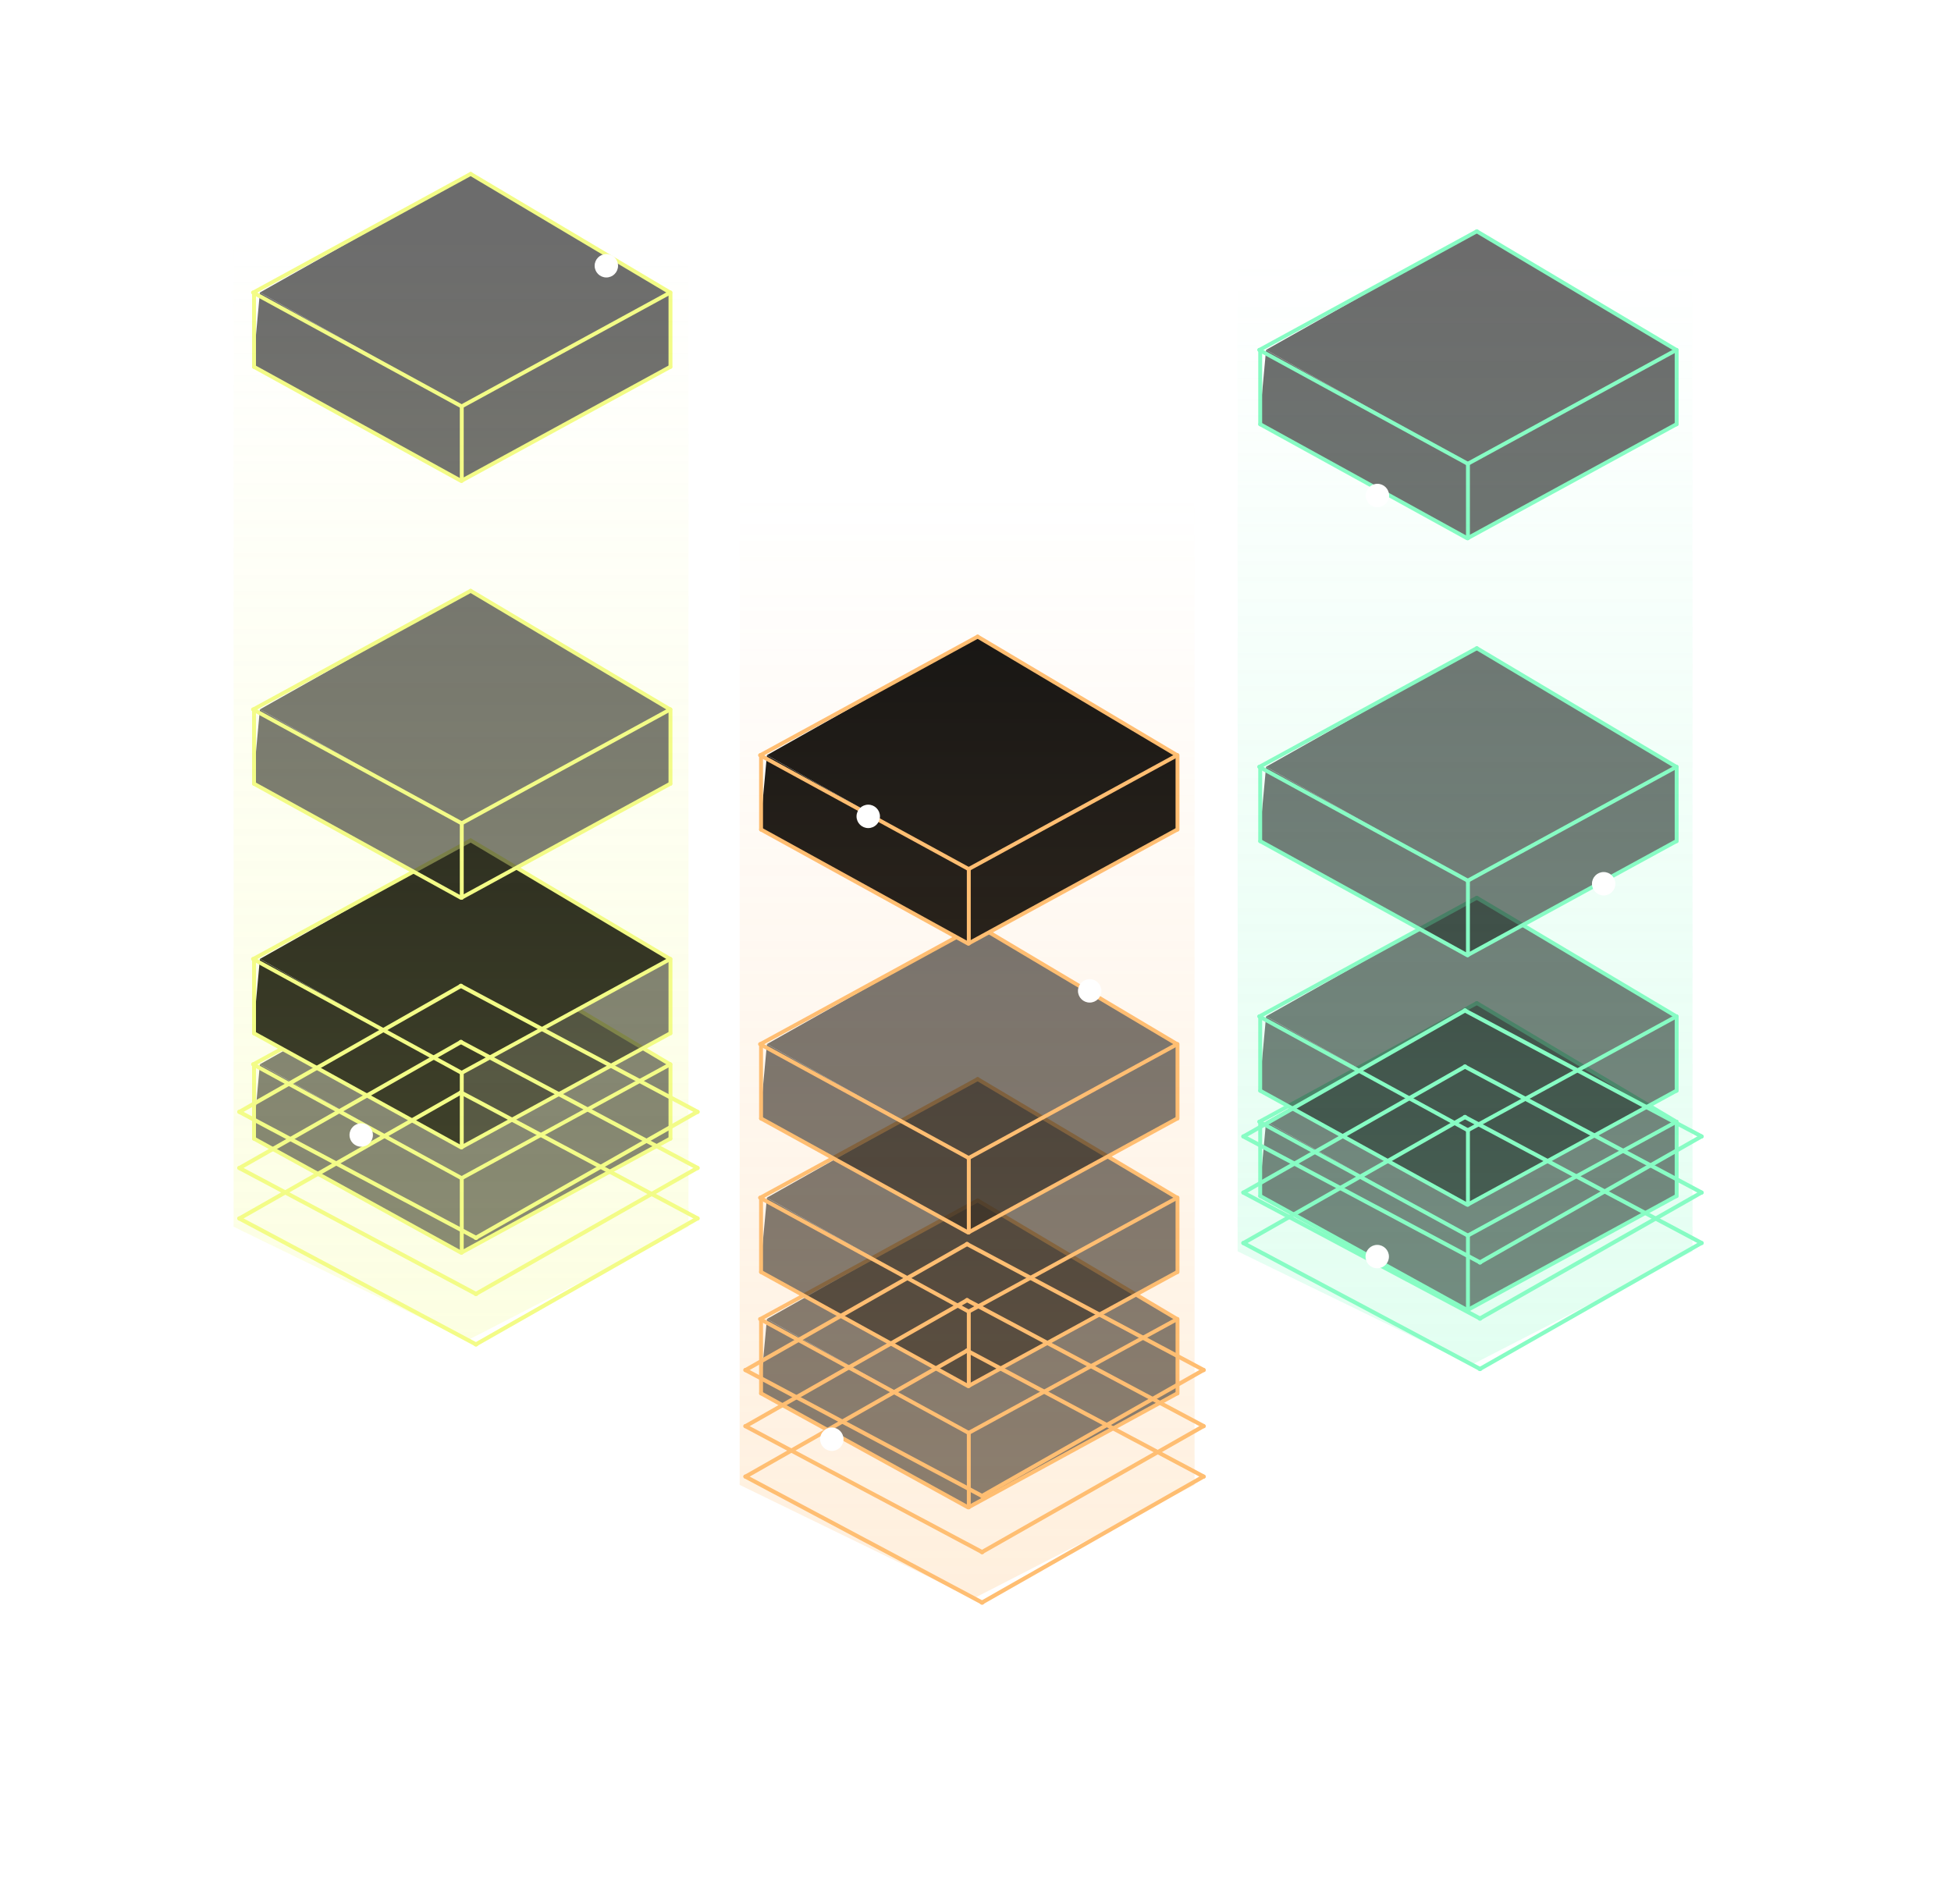 <svg width="250" height="244" viewBox="0 0 250 244" fill="none" xmlns="http://www.w3.org/2000/svg">
<g clip-path="url(#clip0)">
<path fill-rule="evenodd" clip-rule="evenodd" d="M146.682 120.343C133.806 113.036 114.398 112.917 103.376 120.082L35.615 164.128C24.593 171.293 26.103 183.046 38.978 190.353L108.981 230.082C121.857 237.389 141.265 237.508 152.287 230.343L220.048 186.297C231.071 179.132 229.56 167.379 216.685 160.072L146.682 120.343Z" stroke="white" stroke-width="0.5" stroke-miterlimit="1" stroke-linecap="round"/>
<path fill-rule="evenodd" clip-rule="evenodd" d="M144.106 95.644C129.499 87.353 107.48 87.218 94.973 95.348L22.659 142.354C10.152 150.484 11.866 163.817 26.474 172.108L105.894 217.181C120.501 225.471 142.52 225.606 155.027 217.477L227.341 170.47C239.848 162.341 238.134 149.007 223.526 140.717L144.106 95.644Z" stroke="white" stroke-width="0.5" stroke-miterlimit="1" stroke-linecap="round"/>
<path fill-rule="evenodd" clip-rule="evenodd" d="M98.277 169.028L125.242 153.834L150.796 169.028L124.159 183.628L98.277 169.028Z" fill="#121212" fill-opacity="0.62"/>
<path fill-rule="evenodd" clip-rule="evenodd" d="M98.272 169.036L97.394 178.55L124.033 193.17L124.154 183.636L98.272 169.036Z" fill="#121212" fill-opacity="0.62"/>
<path fill-rule="evenodd" clip-rule="evenodd" d="M150.897 169.036V178.55L124.14 193.17L124.261 183.636L150.897 169.036Z" fill="#121212" fill-opacity="0.62"/>
<path d="M124.14 183.638V193.173" stroke="#FFBE72" stroke-width="0.5" stroke-miterlimit="1" stroke-linecap="round"/>
<path d="M97.52 169.036V178.57" stroke="#FFBE72" stroke-width="0.5" stroke-miterlimit="1" stroke-linecap="round"/>
<path d="M150.885 169.036V178.57" stroke="#FFBE72" stroke-width="0.5" stroke-miterlimit="1" stroke-linecap="round"/>
<path d="M125.274 153.834L150.827 169.03" stroke="#FFBE72" stroke-width="0.5" stroke-miterlimit="1.5" stroke-linecap="round" stroke-linejoin="round"/>
<path d="M97.394 169.036L124.15 183.642" stroke="#FFBE72" stroke-width="0.5" stroke-miterlimit="1.5" stroke-linecap="round" stroke-linejoin="round"/>
<path d="M97.52 178.561L124.036 193.166" stroke="#FFBE72" stroke-width="0.5" stroke-miterlimit="1.5" stroke-linecap="round" stroke-linejoin="round"/>
<path d="M150.858 169.036L124.1 183.64" stroke="#FFBE72" stroke-width="0.5" stroke-miterlimit="1.5" stroke-linecap="round" stroke-linejoin="round"/>
<path d="M150.858 178.561L124.1 193.165" stroke="#FFBE72" stroke-width="0.5" stroke-miterlimit="1.5" stroke-linecap="round" stroke-linejoin="round"/>
<path d="M125.283 153.834L97.443 169.03" stroke="#FFBE72" stroke-width="0.5" stroke-miterlimit="1.5" stroke-linecap="round" stroke-linejoin="round"/>
<path fill-rule="evenodd" clip-rule="evenodd" d="M98.277 153.479L125.242 138.286L150.796 153.479L124.159 168.079L98.277 153.479Z" fill="#121212" fill-opacity="0.62"/>
<path fill-rule="evenodd" clip-rule="evenodd" d="M98.272 153.487L97.394 163.002L124.033 177.622L124.154 168.087L98.272 153.487Z" fill="#121212" fill-opacity="0.62"/>
<path fill-rule="evenodd" clip-rule="evenodd" d="M150.897 153.487V163.002L124.14 177.622L124.261 168.087L150.897 153.487Z" fill="#121212" fill-opacity="0.62"/>
<path d="M124.14 168.09V177.625" stroke="#FFBE72" stroke-width="0.5" stroke-miterlimit="1" stroke-linecap="round"/>
<path d="M97.52 153.487V163.022" stroke="#FFBE72" stroke-width="0.5" stroke-miterlimit="1" stroke-linecap="round"/>
<path d="M150.885 153.487V163.022" stroke="#FFBE72" stroke-width="0.5" stroke-miterlimit="1" stroke-linecap="round"/>
<path d="M125.274 138.286L150.827 153.482" stroke="#FFBE72" stroke-width="0.5" stroke-miterlimit="1.5" stroke-linecap="round" stroke-linejoin="round"/>
<path d="M97.394 153.487L124.15 168.093" stroke="#FFBE72" stroke-width="0.5" stroke-miterlimit="1.5" stroke-linecap="round" stroke-linejoin="round"/>
<path d="M97.52 163.012L124.036 177.618" stroke="#FFBE72" stroke-width="0.5" stroke-miterlimit="1.5" stroke-linecap="round" stroke-linejoin="round"/>
<path d="M150.858 153.487L124.1 168.092" stroke="#FFBE72" stroke-width="0.5" stroke-miterlimit="1.5" stroke-linecap="round" stroke-linejoin="round"/>
<path d="M150.858 163.012L124.1 177.617" stroke="#FFBE72" stroke-width="0.5" stroke-miterlimit="1.5" stroke-linecap="round" stroke-linejoin="round"/>
<path d="M125.283 138.286L97.443 153.482" stroke="#FFBE72" stroke-width="0.5" stroke-miterlimit="1.5" stroke-linecap="round" stroke-linejoin="round"/>
<path fill-rule="evenodd" clip-rule="evenodd" d="M98.277 133.799L125.242 118.605L150.796 133.799L124.159 148.399L98.277 133.799Z" fill="#121212" fill-opacity="0.62"/>
<path fill-rule="evenodd" clip-rule="evenodd" d="M98.272 133.807L97.394 143.322L124.033 157.942L124.154 148.407L98.272 133.807Z" fill="#121212" fill-opacity="0.62"/>
<path fill-rule="evenodd" clip-rule="evenodd" d="M150.897 133.807V143.322L124.14 157.942L124.261 148.407L150.897 133.807Z" fill="#121212" fill-opacity="0.62"/>
<path d="M124.14 148.41V157.944" stroke="#FFBE72" stroke-width="0.5" stroke-miterlimit="1" stroke-linecap="round"/>
<path d="M97.52 133.807V143.342" stroke="#FFBE72" stroke-width="0.5" stroke-miterlimit="1" stroke-linecap="round"/>
<path d="M150.885 133.807V143.342" stroke="#FFBE72" stroke-width="0.5" stroke-miterlimit="1" stroke-linecap="round"/>
<path d="M125.274 118.605L150.827 133.802" stroke="#FFBE72" stroke-width="0.5" stroke-miterlimit="1.5" stroke-linecap="round" stroke-linejoin="round"/>
<path d="M97.394 133.807L124.15 148.413" stroke="#FFBE72" stroke-width="0.5" stroke-miterlimit="1.5" stroke-linecap="round" stroke-linejoin="round"/>
<path d="M97.52 143.332L124.036 157.938" stroke="#FFBE72" stroke-width="0.5" stroke-miterlimit="1.5" stroke-linecap="round" stroke-linejoin="round"/>
<path d="M150.858 133.807L124.1 148.412" stroke="#FFBE72" stroke-width="0.5" stroke-miterlimit="1.5" stroke-linecap="round" stroke-linejoin="round"/>
<path d="M150.858 143.332L124.1 157.937" stroke="#FFBE72" stroke-width="0.5" stroke-miterlimit="1.5" stroke-linecap="round" stroke-linejoin="round"/>
<path d="M125.283 118.605L97.443 133.802" stroke="#FFBE72" stroke-width="0.5" stroke-miterlimit="1.5" stroke-linecap="round" stroke-linejoin="round"/>
<path fill-rule="evenodd" clip-rule="evenodd" d="M98.277 96.772L125.242 81.579L150.796 96.772L124.159 111.372L98.277 96.772Z" fill="#121212"/>
<path fill-rule="evenodd" clip-rule="evenodd" d="M98.272 96.78L97.394 106.295L124.033 120.915L124.154 111.38L98.272 96.78Z" fill="#121212"/>
<path fill-rule="evenodd" clip-rule="evenodd" d="M150.897 96.78V106.295L124.14 120.915L124.261 111.38L150.897 96.78Z" fill="#121212"/>
<path d="M124.14 111.383V120.918" stroke="#FFBE72" stroke-width="0.5" stroke-miterlimit="1" stroke-linecap="round"/>
<path d="M97.52 96.78V106.315" stroke="#FFBE72" stroke-width="0.5" stroke-miterlimit="1" stroke-linecap="round"/>
<path d="M150.885 96.78V106.315" stroke="#FFBE72" stroke-width="0.5" stroke-miterlimit="1" stroke-linecap="round"/>
<path d="M125.274 81.579L150.827 96.775" stroke="#FFBE72" stroke-width="0.5" stroke-miterlimit="1.5" stroke-linecap="round" stroke-linejoin="round"/>
<path d="M97.394 96.78L124.15 111.386" stroke="#FFBE72" stroke-width="0.5" stroke-miterlimit="1.5" stroke-linecap="round" stroke-linejoin="round"/>
<path d="M97.52 106.305L124.036 120.911" stroke="#FFBE72" stroke-width="0.5" stroke-miterlimit="1.5" stroke-linecap="round" stroke-linejoin="round"/>
<path d="M150.858 96.78L124.1 111.385" stroke="#FFBE72" stroke-width="0.5" stroke-miterlimit="1.5" stroke-linecap="round" stroke-linejoin="round"/>
<path d="M150.858 106.305L124.1 120.91" stroke="#FFBE72" stroke-width="0.5" stroke-miterlimit="1.5" stroke-linecap="round" stroke-linejoin="round"/>
<path d="M125.283 81.579L97.443 96.775" stroke="#FFBE72" stroke-width="0.5" stroke-miterlimit="1.5" stroke-linecap="round" stroke-linejoin="round"/>
<path fill-rule="evenodd" clip-rule="evenodd" d="M162.238 143.739L189.203 128.545L214.757 143.739L188.12 158.339L162.238 143.739Z" fill="#121212" fill-opacity="0.62"/>
<path fill-rule="evenodd" clip-rule="evenodd" d="M162.233 143.747L161.355 153.262L187.994 167.882L188.115 158.347L162.233 143.747Z" fill="#121212" fill-opacity="0.62"/>
<path fill-rule="evenodd" clip-rule="evenodd" d="M214.858 143.747V153.262L188.101 167.882L188.222 158.347L214.858 143.747Z" fill="#121212" fill-opacity="0.62"/>
<path d="M188.101 158.35V167.884" stroke="#87FCC4" stroke-width="0.5" stroke-miterlimit="1" stroke-linecap="round"/>
<path d="M161.481 143.747V153.282" stroke="#87FCC4" stroke-width="0.5" stroke-miterlimit="1" stroke-linecap="round"/>
<path d="M214.846 143.747V153.282" stroke="#87FCC4" stroke-width="0.5" stroke-miterlimit="1" stroke-linecap="round"/>
<path d="M189.235 128.545L214.788 143.742" stroke="#87FCC4" stroke-width="0.5" stroke-miterlimit="1.5" stroke-linecap="round" stroke-linejoin="round"/>
<path d="M161.355 143.747L188.111 158.353" stroke="#87FCC4" stroke-width="0.5" stroke-miterlimit="1.5" stroke-linecap="round" stroke-linejoin="round"/>
<path d="M161.481 153.272L187.997 167.878" stroke="#87FCC4" stroke-width="0.5" stroke-miterlimit="1.5" stroke-linecap="round" stroke-linejoin="round"/>
<path d="M214.819 143.747L188.061 158.352" stroke="#87FCC4" stroke-width="0.5" stroke-miterlimit="1.5" stroke-linecap="round" stroke-linejoin="round"/>
<path d="M214.819 153.272L188.061 167.877" stroke="#87FCC4" stroke-width="0.5" stroke-miterlimit="1.5" stroke-linecap="round" stroke-linejoin="round"/>
<path d="M189.244 128.545L161.404 143.742" stroke="#87FCC4" stroke-width="0.5" stroke-miterlimit="1.5" stroke-linecap="round" stroke-linejoin="round"/>
<path fill-rule="evenodd" clip-rule="evenodd" d="M162.238 130.241L189.203 115.047L214.757 130.241L188.12 144.841L162.238 130.241Z" fill="#121212" fill-opacity="0.62"/>
<path fill-rule="evenodd" clip-rule="evenodd" d="M162.233 130.249L161.355 139.763L187.994 154.383L188.115 144.848L162.233 130.249Z" fill="#121212" fill-opacity="0.62"/>
<path fill-rule="evenodd" clip-rule="evenodd" d="M214.858 130.249V139.763L188.101 154.383L188.222 144.848L214.858 130.249Z" fill="#121212" fill-opacity="0.62"/>
<path d="M188.101 144.851V154.386" stroke="#87FCC4" stroke-width="0.5" stroke-miterlimit="1" stroke-linecap="round"/>
<path d="M161.481 130.249V139.783" stroke="#87FCC4" stroke-width="0.5" stroke-miterlimit="1" stroke-linecap="round"/>
<path d="M214.846 130.249V139.783" stroke="#87FCC4" stroke-width="0.5" stroke-miterlimit="1" stroke-linecap="round"/>
<path d="M189.235 115.047L214.788 130.243" stroke="#87FCC4" stroke-width="0.5" stroke-miterlimit="1.5" stroke-linecap="round" stroke-linejoin="round"/>
<path d="M161.355 130.249L188.111 144.854" stroke="#87FCC4" stroke-width="0.5" stroke-miterlimit="1.5" stroke-linecap="round" stroke-linejoin="round"/>
<path d="M161.481 139.773L187.997 154.379" stroke="#87FCC4" stroke-width="0.5" stroke-miterlimit="1.5" stroke-linecap="round" stroke-linejoin="round"/>
<path d="M214.819 130.249L188.061 144.853" stroke="#87FCC4" stroke-width="0.5" stroke-miterlimit="1.5" stroke-linecap="round" stroke-linejoin="round"/>
<path d="M214.819 139.773L188.061 154.378" stroke="#87FCC4" stroke-width="0.5" stroke-miterlimit="1.5" stroke-linecap="round" stroke-linejoin="round"/>
<path d="M189.244 115.047L161.404 130.243" stroke="#87FCC4" stroke-width="0.5" stroke-miterlimit="1.5" stroke-linecap="round" stroke-linejoin="round"/>
<path fill-rule="evenodd" clip-rule="evenodd" d="M162.238 98.26L189.203 83.066L214.757 98.26L188.12 112.86L162.238 98.26Z" fill="#121212" fill-opacity="0.62"/>
<path fill-rule="evenodd" clip-rule="evenodd" d="M162.233 98.268L161.355 107.783L187.994 122.403L188.115 112.868L162.233 98.268Z" fill="#121212" fill-opacity="0.62"/>
<path fill-rule="evenodd" clip-rule="evenodd" d="M214.858 98.268V107.783L188.101 122.403L188.222 112.868L214.858 98.268Z" fill="#121212" fill-opacity="0.62"/>
<path d="M188.101 112.871V122.405" stroke="#87FCC4" stroke-width="0.5" stroke-miterlimit="1" stroke-linecap="round"/>
<path d="M161.481 98.268V107.803" stroke="#87FCC4" stroke-width="0.5" stroke-miterlimit="1" stroke-linecap="round"/>
<path d="M214.846 98.268V107.803" stroke="#87FCC4" stroke-width="0.5" stroke-miterlimit="1" stroke-linecap="round"/>
<path d="M189.235 83.066L214.788 98.263" stroke="#87FCC4" stroke-width="0.5" stroke-miterlimit="1.5" stroke-linecap="round" stroke-linejoin="round"/>
<path d="M161.355 98.268L188.111 112.874" stroke="#87FCC4" stroke-width="0.5" stroke-miterlimit="1.5" stroke-linecap="round" stroke-linejoin="round"/>
<path d="M161.481 107.793L187.997 122.399" stroke="#87FCC4" stroke-width="0.5" stroke-miterlimit="1.5" stroke-linecap="round" stroke-linejoin="round"/>
<path d="M214.819 98.268L188.061 112.873" stroke="#87FCC4" stroke-width="0.5" stroke-miterlimit="1.5" stroke-linecap="round" stroke-linejoin="round"/>
<path d="M214.819 107.793L188.061 122.398" stroke="#87FCC4" stroke-width="0.5" stroke-miterlimit="1.5" stroke-linecap="round" stroke-linejoin="round"/>
<path d="M189.244 83.066L161.404 98.263" stroke="#87FCC4" stroke-width="0.5" stroke-miterlimit="1.5" stroke-linecap="round" stroke-linejoin="round"/>
<path fill-rule="evenodd" clip-rule="evenodd" d="M162.238 44.833L189.203 29.64L214.757 44.833L188.12 59.433L162.238 44.833Z" fill="#121212" fill-opacity="0.62"/>
<path fill-rule="evenodd" clip-rule="evenodd" d="M162.233 44.841L161.355 54.356L187.994 68.976L188.115 59.441L162.233 44.841Z" fill="#121212" fill-opacity="0.62"/>
<path fill-rule="evenodd" clip-rule="evenodd" d="M214.858 44.841V54.356L188.101 68.976L188.222 59.441L214.858 44.841Z" fill="#121212" fill-opacity="0.62"/>
<path d="M188.101 59.444V68.979" stroke="#87FCC4" stroke-width="0.5" stroke-miterlimit="1" stroke-linecap="round"/>
<path d="M161.481 44.841V54.376" stroke="#87FCC4" stroke-width="0.5" stroke-miterlimit="1" stroke-linecap="round"/>
<path d="M214.846 44.841V54.376" stroke="#87FCC4" stroke-width="0.5" stroke-miterlimit="1" stroke-linecap="round"/>
<path d="M189.235 29.64L214.788 44.836" stroke="#87FCC4" stroke-width="0.5" stroke-miterlimit="1.5" stroke-linecap="round" stroke-linejoin="round"/>
<path d="M161.355 44.841L188.111 59.447" stroke="#87FCC4" stroke-width="0.5" stroke-miterlimit="1.5" stroke-linecap="round" stroke-linejoin="round"/>
<path d="M161.481 54.366L187.997 68.972" stroke="#87FCC4" stroke-width="0.5" stroke-miterlimit="1.5" stroke-linecap="round" stroke-linejoin="round"/>
<path d="M214.819 44.841L188.061 59.446" stroke="#87FCC4" stroke-width="0.5" stroke-miterlimit="1.5" stroke-linecap="round" stroke-linejoin="round"/>
<path d="M214.819 54.366L188.061 68.971" stroke="#87FCC4" stroke-width="0.5" stroke-miterlimit="1.5" stroke-linecap="round" stroke-linejoin="round"/>
<path d="M189.244 29.64L161.404 44.836" stroke="#87FCC4" stroke-width="0.5" stroke-miterlimit="1.5" stroke-linecap="round" stroke-linejoin="round"/>
<path fill-rule="evenodd" clip-rule="evenodd" d="M33.308 136.385L60.272 121.191L85.826 136.385L59.19 150.985L33.308 136.385Z" fill="#121212" fill-opacity="0.62"/>
<path fill-rule="evenodd" clip-rule="evenodd" d="M33.302 136.393L32.425 145.908L59.063 160.528L59.184 150.993L33.302 136.393Z" fill="#121212" fill-opacity="0.62"/>
<path fill-rule="evenodd" clip-rule="evenodd" d="M85.927 136.393V145.908L59.17 160.528L59.291 150.993L85.927 136.393Z" fill="#121212" fill-opacity="0.62"/>
<path d="M59.17 150.996V160.53" stroke="#F3FC87" stroke-width="0.5" stroke-miterlimit="1" stroke-linecap="round"/>
<path d="M32.551 136.393V145.928" stroke="#F3FC87" stroke-width="0.5" stroke-miterlimit="1" stroke-linecap="round"/>
<path d="M85.915 136.393V145.928" stroke="#F3FC87" stroke-width="0.5" stroke-miterlimit="1" stroke-linecap="round"/>
<path d="M60.305 121.191L85.858 136.388" stroke="#F3FC87" stroke-width="0.5" stroke-miterlimit="1.5" stroke-linecap="round" stroke-linejoin="round"/>
<path d="M32.425 136.393L59.181 150.999" stroke="#F3FC87" stroke-width="0.5" stroke-miterlimit="1.5" stroke-linecap="round" stroke-linejoin="round"/>
<path d="M32.551 145.918L59.066 160.524" stroke="#F3FC87" stroke-width="0.5" stroke-miterlimit="1.5" stroke-linecap="round" stroke-linejoin="round"/>
<path d="M85.888 136.393L59.13 150.998" stroke="#F3FC87" stroke-width="0.5" stroke-miterlimit="1.5" stroke-linecap="round" stroke-linejoin="round"/>
<path d="M85.888 145.918L59.13 160.523" stroke="#F3FC87" stroke-width="0.5" stroke-miterlimit="1.5" stroke-linecap="round" stroke-linejoin="round"/>
<path d="M60.314 121.191L32.474 136.388" stroke="#F3FC87" stroke-width="0.5" stroke-miterlimit="1.5" stroke-linecap="round" stroke-linejoin="round"/>
<path fill-rule="evenodd" clip-rule="evenodd" d="M33.308 122.887L60.272 107.693L85.826 122.887L59.19 137.486L33.308 122.887Z" fill="#121212"/>
<path fill-rule="evenodd" clip-rule="evenodd" d="M33.302 122.895L32.425 132.409L59.063 147.029L59.184 137.494L33.302 122.895Z" fill="#121212"/>
<path fill-rule="evenodd" clip-rule="evenodd" d="M85.927 122.895V132.409L59.17 147.029L59.291 137.494L85.927 122.895Z" fill="#121212" fill-opacity="0.62"/>
<path d="M59.17 137.497V147.032" stroke="#F3FC87" stroke-width="0.5" stroke-miterlimit="1" stroke-linecap="round"/>
<path d="M32.551 122.895V132.429" stroke="#F3FC87" stroke-width="0.5" stroke-miterlimit="1" stroke-linecap="round"/>
<path d="M85.915 122.895V132.429" stroke="#F3FC87" stroke-width="0.5" stroke-miterlimit="1" stroke-linecap="round"/>
<path d="M60.305 107.693L85.858 122.889" stroke="#F3FC87" stroke-width="0.5" stroke-miterlimit="1.5" stroke-linecap="round" stroke-linejoin="round"/>
<path d="M32.425 122.895L59.181 137.5" stroke="#F3FC87" stroke-width="0.5" stroke-miterlimit="1.5" stroke-linecap="round" stroke-linejoin="round"/>
<path d="M32.551 132.419L59.066 147.025" stroke="#F3FC87" stroke-width="0.5" stroke-miterlimit="1.5" stroke-linecap="round" stroke-linejoin="round"/>
<path d="M85.888 122.895L59.13 137.499" stroke="#F3FC87" stroke-width="0.5" stroke-miterlimit="1.5" stroke-linecap="round" stroke-linejoin="round"/>
<path d="M85.888 132.419L59.13 147.024" stroke="#F3FC87" stroke-width="0.5" stroke-miterlimit="1.5" stroke-linecap="round" stroke-linejoin="round"/>
<path d="M60.314 107.693L32.474 122.889" stroke="#F3FC87" stroke-width="0.5" stroke-miterlimit="1.5" stroke-linecap="round" stroke-linejoin="round"/>
<path fill-rule="evenodd" clip-rule="evenodd" d="M33.308 90.906L60.272 75.712L85.826 90.906L59.19 105.506L33.308 90.906Z" fill="#121212" fill-opacity="0.62"/>
<path fill-rule="evenodd" clip-rule="evenodd" d="M33.302 90.914L32.425 100.429L59.063 115.049L59.184 105.514L33.302 90.914Z" fill="#121212" fill-opacity="0.62"/>
<path fill-rule="evenodd" clip-rule="evenodd" d="M85.927 90.914V100.429L59.17 115.049L59.291 105.514L85.927 90.914Z" fill="#121212" fill-opacity="0.62"/>
<path d="M59.17 105.517V115.051" stroke="#F3FC87" stroke-width="0.5" stroke-miterlimit="1" stroke-linecap="round"/>
<path d="M32.551 90.914V100.449" stroke="#F3FC87" stroke-width="0.5" stroke-miterlimit="1" stroke-linecap="round"/>
<path d="M85.915 90.914V100.449" stroke="#F3FC87" stroke-width="0.5" stroke-miterlimit="1" stroke-linecap="round"/>
<path d="M60.305 75.712L85.858 90.909" stroke="#F3FC87" stroke-width="0.5" stroke-miterlimit="1.5" stroke-linecap="round" stroke-linejoin="round"/>
<path d="M32.425 90.914L59.181 105.52" stroke="#F3FC87" stroke-width="0.5" stroke-miterlimit="1.5" stroke-linecap="round" stroke-linejoin="round"/>
<path d="M32.551 100.439L59.066 115.045" stroke="#F3FC87" stroke-width="0.5" stroke-miterlimit="1.5" stroke-linecap="round" stroke-linejoin="round"/>
<path d="M85.888 90.914L59.13 105.519" stroke="#F3FC87" stroke-width="0.5" stroke-miterlimit="1.5" stroke-linecap="round" stroke-linejoin="round"/>
<path d="M85.888 100.439L59.13 115.044" stroke="#F3FC87" stroke-width="0.5" stroke-miterlimit="1.5" stroke-linecap="round" stroke-linejoin="round"/>
<path d="M60.314 75.712L32.474 90.909" stroke="#F3FC87" stroke-width="0.5" stroke-miterlimit="1.5" stroke-linecap="round" stroke-linejoin="round"/>
<path fill-rule="evenodd" clip-rule="evenodd" d="M33.308 37.479L60.272 22.286L85.826 37.479L59.19 52.079L33.308 37.479Z" fill="#121212" fill-opacity="0.62"/>
<path fill-rule="evenodd" clip-rule="evenodd" d="M33.302 37.487L32.425 47.002L59.063 61.622L59.184 52.087L33.302 37.487Z" fill="#121212" fill-opacity="0.62"/>
<path fill-rule="evenodd" clip-rule="evenodd" d="M85.927 37.487V47.002L59.17 61.622L59.291 52.087L85.927 37.487Z" fill="#121212" fill-opacity="0.62"/>
<path d="M59.17 52.09V61.625" stroke="#F3FC87" stroke-width="0.5" stroke-miterlimit="1" stroke-linecap="round"/>
<path d="M32.551 37.487V47.022" stroke="#F3FC87" stroke-width="0.5" stroke-miterlimit="1" stroke-linecap="round"/>
<path d="M85.915 37.487V47.022" stroke="#F3FC87" stroke-width="0.5" stroke-miterlimit="1" stroke-linecap="round"/>
<path d="M60.305 22.286L85.858 37.482" stroke="#F3FC87" stroke-width="0.5" stroke-miterlimit="1.5" stroke-linecap="round" stroke-linejoin="round"/>
<path d="M32.425 37.487L59.181 52.093" stroke="#F3FC87" stroke-width="0.5" stroke-miterlimit="1.5" stroke-linecap="round" stroke-linejoin="round"/>
<path d="M32.551 47.012L59.066 61.618" stroke="#F3FC87" stroke-width="0.5" stroke-miterlimit="1.5" stroke-linecap="round" stroke-linejoin="round"/>
<path d="M85.888 37.487L59.13 52.092" stroke="#F3FC87" stroke-width="0.5" stroke-miterlimit="1.5" stroke-linecap="round" stroke-linejoin="round"/>
<path d="M85.888 47.012L59.13 61.617" stroke="#F3FC87" stroke-width="0.5" stroke-miterlimit="1.5" stroke-linecap="round" stroke-linejoin="round"/>
<path d="M60.314 22.286L32.474 37.482" stroke="#F3FC87" stroke-width="0.5" stroke-miterlimit="1.5" stroke-linecap="round" stroke-linejoin="round"/>
<g filter="url(#filter0_f)">
<path d="M159.309 159.288L189.674 175.447" stroke="#87FCC4" stroke-width="0.518" stroke-miterlimit="1.5" stroke-linecap="round" stroke-linejoin="round"/>
<path d="M187.693 143.14L218.059 159.299" stroke="#87FCC4" stroke-width="0.518" stroke-miterlimit="1.5" stroke-linecap="round" stroke-linejoin="round"/>
<path d="M218.022 159.288L189.615 175.447" stroke="#87FCC4" stroke-width="0.518" stroke-miterlimit="1.5" stroke-linecap="round" stroke-linejoin="round"/>
<path d="M187.744 143.14L159.338 159.299" stroke="#87FCC4" stroke-width="0.518" stroke-miterlimit="1.5" stroke-linecap="round" stroke-linejoin="round"/>
</g>
<g filter="url(#filter1_f)">
<path d="M159.309 152.822L189.674 168.982" stroke="#87FCC4" stroke-width="0.518" stroke-miterlimit="1.5" stroke-linecap="round" stroke-linejoin="round"/>
<path d="M187.693 136.674L218.059 152.834" stroke="#87FCC4" stroke-width="0.518" stroke-miterlimit="1.5" stroke-linecap="round" stroke-linejoin="round"/>
<path d="M218.022 152.822L189.615 168.982" stroke="#87FCC4" stroke-width="0.518" stroke-miterlimit="1.5" stroke-linecap="round" stroke-linejoin="round"/>
<path d="M187.744 136.674L159.338 152.834" stroke="#87FCC4" stroke-width="0.518" stroke-miterlimit="1.5" stroke-linecap="round" stroke-linejoin="round"/>
</g>
<g filter="url(#filter2_f)">
<path d="M159.309 145.631L189.674 161.791" stroke="#87FCC4" stroke-width="0.518" stroke-miterlimit="1.5" stroke-linecap="round" stroke-linejoin="round"/>
<path d="M187.693 129.483L218.059 145.643" stroke="#87FCC4" stroke-width="0.518" stroke-miterlimit="1.5" stroke-linecap="round" stroke-linejoin="round"/>
<path d="M218.022 145.631L189.615 161.791" stroke="#87FCC4" stroke-width="0.518" stroke-miterlimit="1.5" stroke-linecap="round" stroke-linejoin="round"/>
<path d="M187.744 129.483L159.338 145.643" stroke="#87FCC4" stroke-width="0.518" stroke-miterlimit="1.5" stroke-linecap="round" stroke-linejoin="round"/>
</g>
<g opacity="0.3" filter="url(#filter3_f)">
<path d="M158.588 9.514L216.878 7.151V160.359L188.521 174.932L158.588 160.359V9.514Z" fill="url(#paint0_linear)"/>
</g>
<g filter="url(#filter4_f)">
<path d="M30.653 156.137L61.019 172.297" stroke="#F3FC87" stroke-width="0.518" stroke-miterlimit="1.5" stroke-linecap="round" stroke-linejoin="round"/>
<path d="M59.038 139.989L89.404 156.149" stroke="#F3FC87" stroke-width="0.518" stroke-miterlimit="1.5" stroke-linecap="round" stroke-linejoin="round"/>
<path d="M89.366 156.137L60.96 172.297" stroke="#F3FC87" stroke-width="0.518" stroke-miterlimit="1.5" stroke-linecap="round" stroke-linejoin="round"/>
<path d="M59.089 139.989L30.683 156.149" stroke="#F3FC87" stroke-width="0.518" stroke-miterlimit="1.5" stroke-linecap="round" stroke-linejoin="round"/>
</g>
<g filter="url(#filter5_f)">
<path d="M30.653 149.671L61.019 165.831" stroke="#F3FC87" stroke-width="0.518" stroke-miterlimit="1.5" stroke-linecap="round" stroke-linejoin="round"/>
<path d="M59.038 133.523L89.404 149.683" stroke="#F3FC87" stroke-width="0.518" stroke-miterlimit="1.5" stroke-linecap="round" stroke-linejoin="round"/>
<path d="M89.366 149.671L60.96 165.831" stroke="#F3FC87" stroke-width="0.518" stroke-miterlimit="1.5" stroke-linecap="round" stroke-linejoin="round"/>
<path d="M59.089 133.523L30.683 149.683" stroke="#F3FC87" stroke-width="0.518" stroke-miterlimit="1.5" stroke-linecap="round" stroke-linejoin="round"/>
</g>
<g filter="url(#filter6_f)">
<path d="M30.653 142.48L61.019 158.64" stroke="#F3FC87" stroke-width="0.518" stroke-miterlimit="1.5" stroke-linecap="round" stroke-linejoin="round"/>
<path d="M59.038 126.333L89.404 142.492" stroke="#F3FC87" stroke-width="0.518" stroke-miterlimit="1.5" stroke-linecap="round" stroke-linejoin="round"/>
<path d="M89.366 142.48L60.96 158.64" stroke="#F3FC87" stroke-width="0.518" stroke-miterlimit="1.5" stroke-linecap="round" stroke-linejoin="round"/>
<path d="M59.089 126.333L30.683 142.492" stroke="#F3FC87" stroke-width="0.518" stroke-miterlimit="1.5" stroke-linecap="round" stroke-linejoin="round"/>
</g>
<g opacity="0.3" filter="url(#filter7_f)">
<path d="M29.933 6.363L88.223 4V157.208L59.865 171.781L29.933 157.208V6.363Z" fill="url(#paint1_linear)"/>
</g>
<g filter="url(#filter8_f)">
<path d="M95.504 189.22L125.87 205.38" stroke="#FFBE72" stroke-width="0.518" stroke-miterlimit="1.5" stroke-linecap="round" stroke-linejoin="round"/>
<path d="M123.889 173.072L154.254 189.232" stroke="#FFBE72" stroke-width="0.518" stroke-miterlimit="1.5" stroke-linecap="round" stroke-linejoin="round"/>
<path d="M154.217 189.22L125.811 205.38" stroke="#FFBE72" stroke-width="0.518" stroke-miterlimit="1.5" stroke-linecap="round" stroke-linejoin="round"/>
<path d="M123.941 173.072L95.534 189.232" stroke="#FFBE72" stroke-width="0.518" stroke-miterlimit="1.5" stroke-linecap="round" stroke-linejoin="round"/>
</g>
<g filter="url(#filter9_f)">
<path d="M95.504 182.755L125.87 198.915" stroke="#FFBE72" stroke-width="0.518" stroke-miterlimit="1.5" stroke-linecap="round" stroke-linejoin="round"/>
<path d="M123.889 166.607L154.254 182.767" stroke="#FFBE72" stroke-width="0.518" stroke-miterlimit="1.5" stroke-linecap="round" stroke-linejoin="round"/>
<path d="M154.217 182.755L125.811 198.915" stroke="#FFBE72" stroke-width="0.518" stroke-miterlimit="1.5" stroke-linecap="round" stroke-linejoin="round"/>
<path d="M123.941 166.607L95.534 182.767" stroke="#FFBE72" stroke-width="0.518" stroke-miterlimit="1.5" stroke-linecap="round" stroke-linejoin="round"/>
</g>
<g filter="url(#filter10_f)">
<path d="M95.504 175.564L125.87 191.724" stroke="#FFBE72" stroke-width="0.518" stroke-miterlimit="1.5" stroke-linecap="round" stroke-linejoin="round"/>
<path d="M123.889 159.416L154.254 175.576" stroke="#FFBE72" stroke-width="0.518" stroke-miterlimit="1.5" stroke-linecap="round" stroke-linejoin="round"/>
<path d="M154.217 175.564L125.811 191.724" stroke="#FFBE72" stroke-width="0.518" stroke-miterlimit="1.5" stroke-linecap="round" stroke-linejoin="round"/>
<path d="M123.941 159.416L95.534 175.576" stroke="#FFBE72" stroke-width="0.518" stroke-miterlimit="1.5" stroke-linecap="round" stroke-linejoin="round"/>
</g>
<g opacity="0.3" filter="url(#filter11_f)">
<path d="M94.783 39.447L153.073 37.084V190.292L124.716 204.864L94.783 190.292V39.447Z" fill="url(#paint2_linear)"/>
</g>
<path d="M106.588 185.936C107.416 185.936 108.088 185.264 108.088 184.436C108.088 183.607 107.416 182.936 106.588 182.936C105.759 182.936 105.088 183.607 105.088 184.436C105.088 185.264 105.759 185.936 106.588 185.936Z" fill="white"/>
<path d="M139.631 128.481C140.459 128.481 141.131 127.809 141.131 126.981C141.131 126.153 140.459 125.481 139.631 125.481C138.802 125.481 138.131 126.153 138.131 126.981C138.131 127.809 138.802 128.481 139.631 128.481Z" fill="white"/>
<path d="M111.256 106.12C112.084 106.12 112.756 105.449 112.756 104.62C112.756 103.792 112.084 103.12 111.256 103.12C110.427 103.12 109.756 103.792 109.756 104.62C109.756 105.449 110.427 106.12 111.256 106.12Z" fill="white"/>
<path d="M46.285 146.954C47.114 146.954 47.785 146.282 47.785 145.454C47.785 144.625 47.114 143.954 46.285 143.954C45.457 143.954 44.785 144.625 44.785 145.454C44.785 146.282 45.457 146.954 46.285 146.954Z" fill="white"/>
<path d="M77.697 35.558C78.526 35.558 79.197 34.886 79.197 34.058C79.197 33.23 78.526 32.558 77.697 32.558C76.869 32.558 76.197 33.23 76.197 34.058C76.197 34.886 76.869 35.558 77.697 35.558Z" fill="white"/>
<path d="M176.5 65C177.328 65 178 64.328 178 63.5C178 62.672 177.328 62 176.5 62C175.672 62 175 62.672 175 63.5C175 64.328 175.672 65 176.5 65Z" fill="white"/>
<path d="M205.494 114.754C206.323 114.754 206.994 114.082 206.994 113.254C206.994 112.425 206.323 111.754 205.494 111.754C204.666 111.754 203.994 112.425 203.994 113.254C203.994 114.082 204.666 114.754 205.494 114.754Z" fill="white"/>
<path d="M176.478 162.535C177.306 162.535 177.978 161.864 177.978 161.035C177.978 160.207 177.306 159.535 176.478 159.535C175.649 159.535 174.978 160.207 174.978 161.035C174.978 161.864 175.649 162.535 176.478 162.535Z" fill="white"/>
</g>
<defs>
<filter id="filter0_f" x="155.898" y="139.731" width="65.571" height="39.126" filterUnits="userSpaceOnUse" color-interpolation-filters="sRGB">
<feFlood flood-opacity="0" result="BackgroundImageFix"/>
<feBlend mode="normal" in="SourceGraphic" in2="BackgroundImageFix" result="shape"/>
<feGaussianBlur stdDeviation="1.575" result="effect1_foregroundBlur"/>
</filter>
<filter id="filter1_f" x="154.323" y="131.69" width="68.722" height="42.277" filterUnits="userSpaceOnUse" color-interpolation-filters="sRGB">
<feFlood flood-opacity="0" result="BackgroundImageFix"/>
<feBlend mode="normal" in="SourceGraphic" in2="BackgroundImageFix" result="shape"/>
<feGaussianBlur stdDeviation="2.363" result="effect1_foregroundBlur"/>
</filter>
<filter id="filter2_f" x="152.747" y="122.923" width="71.872" height="45.428" filterUnits="userSpaceOnUse" color-interpolation-filters="sRGB">
<feFlood flood-opacity="0" result="BackgroundImageFix"/>
<feBlend mode="normal" in="SourceGraphic" in2="BackgroundImageFix" result="shape"/>
<feGaussianBlur stdDeviation="3.151" result="effect1_foregroundBlur"/>
</filter>
<filter id="filter3_f" x="155.437" y="4" width="64.592" height="174.082" filterUnits="userSpaceOnUse" color-interpolation-filters="sRGB">
<feFlood flood-opacity="0" result="BackgroundImageFix"/>
<feBlend mode="normal" in="SourceGraphic" in2="BackgroundImageFix" result="shape"/>
<feGaussianBlur stdDeviation="1.575" result="effect1_foregroundBlur"/>
</filter>
<filter id="filter4_f" x="27.243" y="136.58" width="65.571" height="39.126" filterUnits="userSpaceOnUse" color-interpolation-filters="sRGB">
<feFlood flood-opacity="0" result="BackgroundImageFix"/>
<feBlend mode="normal" in="SourceGraphic" in2="BackgroundImageFix" result="shape"/>
<feGaussianBlur stdDeviation="1.575" result="effect1_foregroundBlur"/>
</filter>
<filter id="filter5_f" x="25.667" y="128.539" width="68.722" height="42.277" filterUnits="userSpaceOnUse" color-interpolation-filters="sRGB">
<feFlood flood-opacity="0" result="BackgroundImageFix"/>
<feBlend mode="normal" in="SourceGraphic" in2="BackgroundImageFix" result="shape"/>
<feGaussianBlur stdDeviation="2.363" result="effect1_foregroundBlur"/>
</filter>
<filter id="filter6_f" x="24.092" y="119.773" width="71.872" height="45.428" filterUnits="userSpaceOnUse" color-interpolation-filters="sRGB">
<feFlood flood-opacity="0" result="BackgroundImageFix"/>
<feBlend mode="normal" in="SourceGraphic" in2="BackgroundImageFix" result="shape"/>
<feGaussianBlur stdDeviation="3.151" result="effect1_foregroundBlur"/>
</filter>
<filter id="filter7_f" x="26.782" y="0.849" width="64.592" height="174.082" filterUnits="userSpaceOnUse" color-interpolation-filters="sRGB">
<feFlood flood-opacity="0" result="BackgroundImageFix"/>
<feBlend mode="normal" in="SourceGraphic" in2="BackgroundImageFix" result="shape"/>
<feGaussianBlur stdDeviation="1.575" result="effect1_foregroundBlur"/>
</filter>
<filter id="filter8_f" x="92.093" y="169.663" width="65.571" height="39.126" filterUnits="userSpaceOnUse" color-interpolation-filters="sRGB">
<feFlood flood-opacity="0" result="BackgroundImageFix"/>
<feBlend mode="normal" in="SourceGraphic" in2="BackgroundImageFix" result="shape"/>
<feGaussianBlur stdDeviation="1.575" result="effect1_foregroundBlur"/>
</filter>
<filter id="filter9_f" x="90.518" y="161.622" width="68.722" height="42.277" filterUnits="userSpaceOnUse" color-interpolation-filters="sRGB">
<feFlood flood-opacity="0" result="BackgroundImageFix"/>
<feBlend mode="normal" in="SourceGraphic" in2="BackgroundImageFix" result="shape"/>
<feGaussianBlur stdDeviation="2.363" result="effect1_foregroundBlur"/>
</filter>
<filter id="filter10_f" x="88.942" y="152.856" width="71.872" height="45.428" filterUnits="userSpaceOnUse" color-interpolation-filters="sRGB">
<feFlood flood-opacity="0" result="BackgroundImageFix"/>
<feBlend mode="normal" in="SourceGraphic" in2="BackgroundImageFix" result="shape"/>
<feGaussianBlur stdDeviation="3.151" result="effect1_foregroundBlur"/>
</filter>
<filter id="filter11_f" x="91.632" y="33.933" width="64.592" height="174.082" filterUnits="userSpaceOnUse" color-interpolation-filters="sRGB">
<feFlood flood-opacity="0" result="BackgroundImageFix"/>
<feBlend mode="normal" in="SourceGraphic" in2="BackgroundImageFix" result="shape"/>
<feGaussianBlur stdDeviation="1.575" result="effect1_foregroundBlur"/>
</filter>
<linearGradient id="paint0_linear" x1="187.733" y1="13.059" x2="187.733" y2="174.932" gradientUnits="userSpaceOnUse">
<stop offset="0.126" stop-color="#87FCC4" stop-opacity="0"/>
<stop offset="1" stop-color="#87FCC4" stop-opacity="0.8"/>
</linearGradient>
<linearGradient id="paint1_linear" x1="59.078" y1="9.908" x2="59.078" y2="171.781" gradientUnits="userSpaceOnUse">
<stop offset="0.126" stop-color="#F3FC87" stop-opacity="0"/>
<stop offset="1" stop-color="#F3FC87" stop-opacity="0.8"/>
</linearGradient>
<linearGradient id="paint2_linear" x1="123.928" y1="42.991" x2="123.928" y2="204.864" gradientUnits="userSpaceOnUse">
<stop offset="0.126" stop-color="#FFBE72" stop-opacity="0"/>
<stop offset="1" stop-color="#FFBE72" stop-opacity="0.8"/>
</linearGradient>
<clipPath id="clip0">
<rect width="250" height="243.325" fill="white"/>
</clipPath>
</defs>
</svg>
